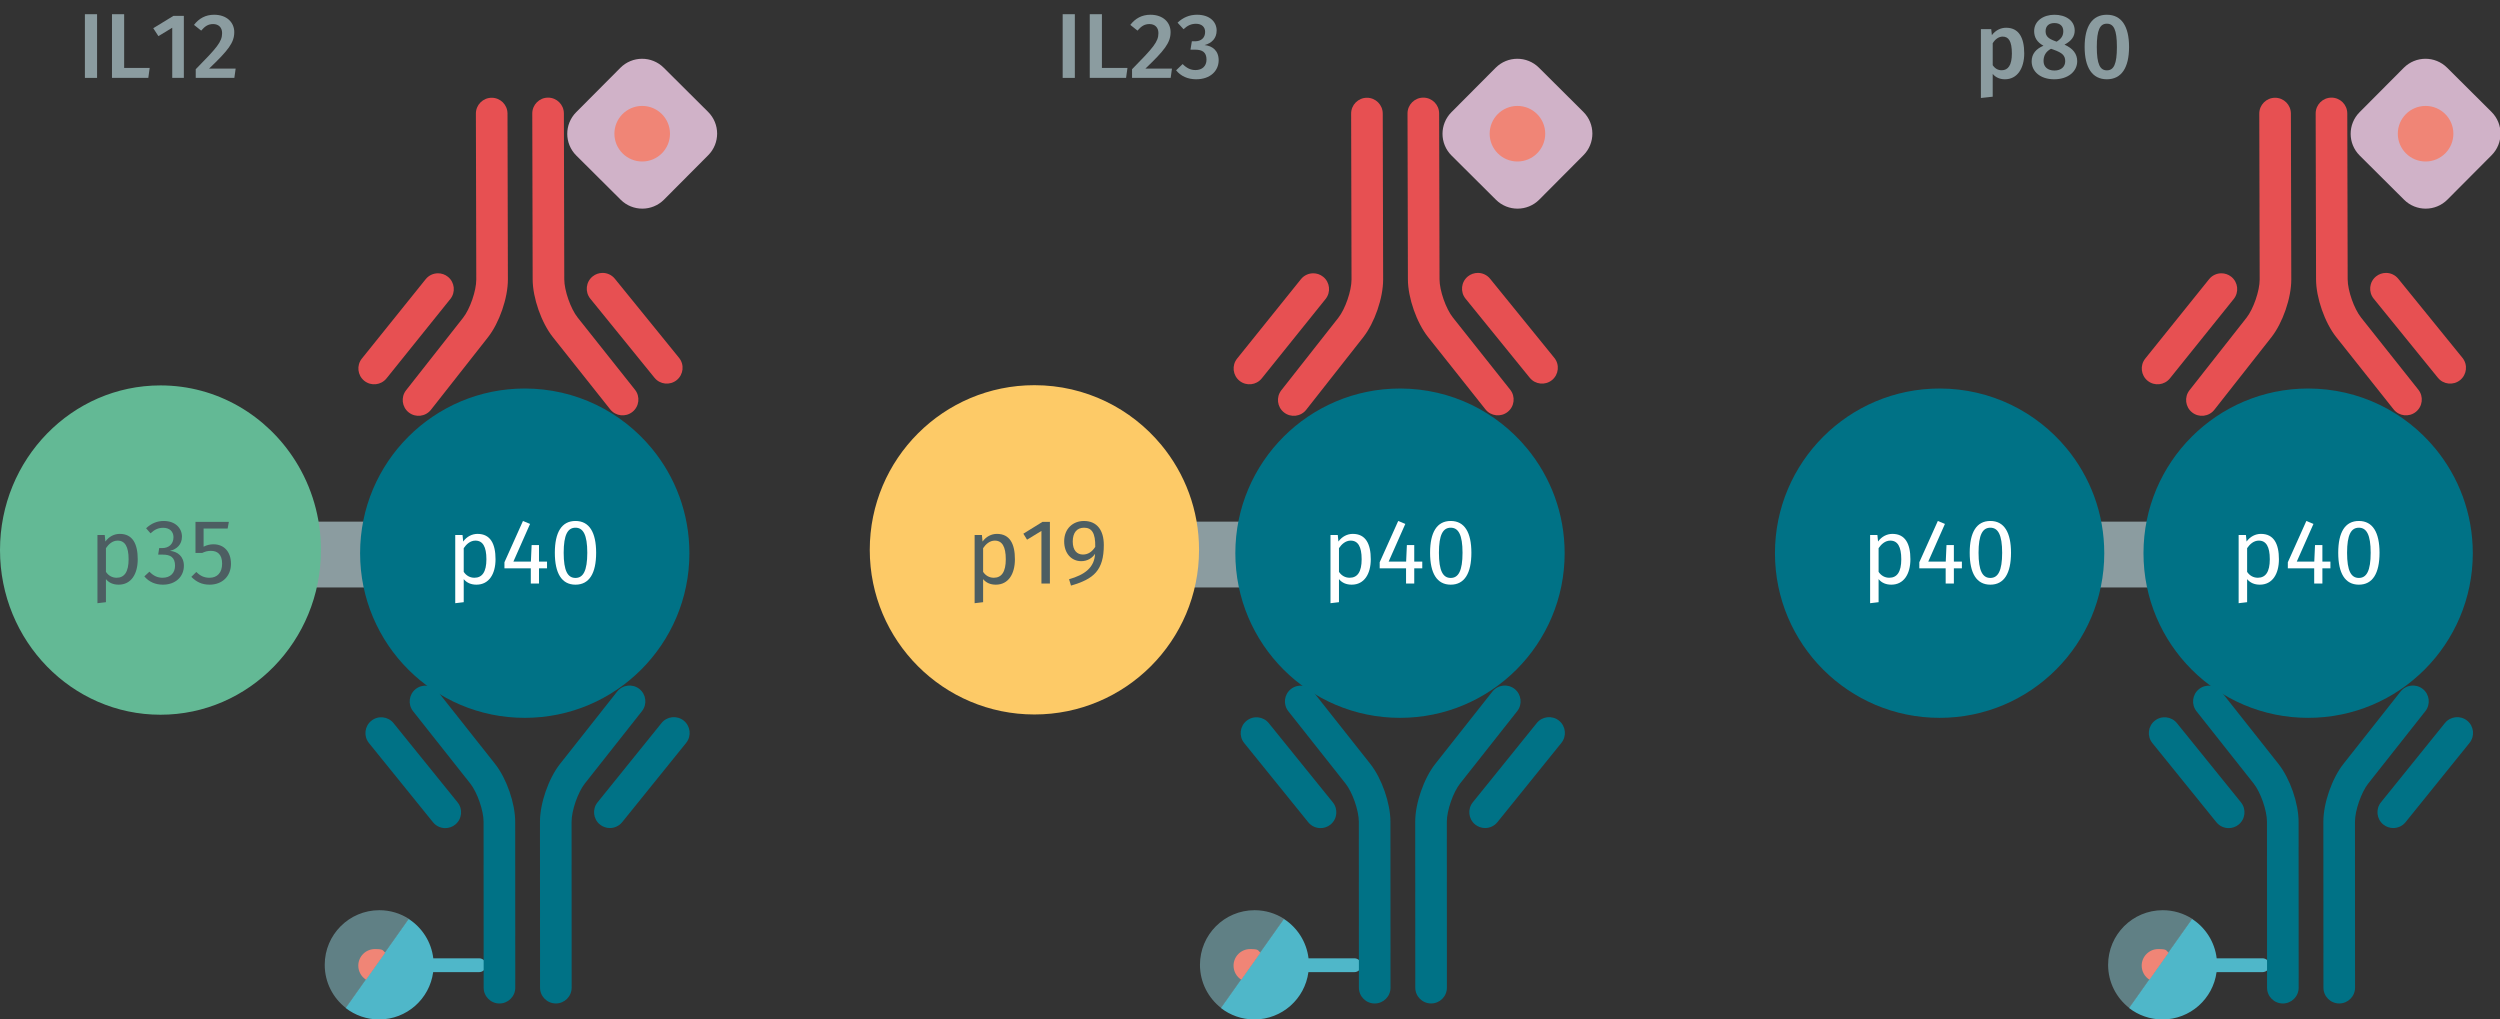 <?xml version="1.0" encoding="UTF-8"?><svg id="Calque_1" xmlns="http://www.w3.org/2000/svg" xmlns:xlink="http://www.w3.org/1999/xlink" viewBox="0 0 379.894 154.914"><rect x="0" y="0" width="379.894" height="154.914" fill="#333333" stroke="none"/><defs><symbol id="antibody-blue_3" viewBox="0 0 51.268 50.266"><g><path d="m21.176,50.266c-1.381,0-2.5-1.119-2.5-2.5v-26.24c0-1.771-1-4.649-2.098-6.038L7.539,4.05c-.856-1.083-.672-2.656.411-3.511,1.084-.856,2.655-.672,3.511.411l9.039,11.438c1.81,2.291,3.175,6.219,3.175,9.138v26.24c0,1.381-1.119,2.5-2.5,2.5Z" fill="#007286"/><path d="m12.623,22.53c-.729,0-1.452-.317-1.946-.929L.555,9.072c-.867-1.074-.7-2.648.374-3.516,1.073-.867,2.648-.701,3.516.374l10.121,12.529c.867,1.074.7,2.648-.374,3.516-.462.374-1.018.555-1.57.555Z" fill="#007286"/><path d="m30.092,50.266c-1.381,0-2.5-1.119-2.5-2.5v-26.24c0-2.919,1.365-6.847,3.175-9.138L39.806.95c.856-1.083,2.428-1.268,3.511-.411,1.083.856,1.268,2.428.411,3.511l-9.039,11.438c-1.098,1.389-2.098,4.268-2.098,6.038v26.24c0,1.381-1.119,2.5-2.5,2.5Z" fill="#007286"/><path d="m38.645,22.53c-.552,0-1.107-.182-1.57-.555-1.074-.868-1.241-2.442-.374-3.516l10.121-12.529c.868-1.074,2.442-1.241,3.516-.374,1.074.868,1.241,2.442.374,3.516l-10.121,12.529c-.494.612-1.217.929-1.946.929Z" fill="#007286"/></g></symbol><symbol id="antibody-red_3" viewBox="0 0 51.268 50.266"><g><path d="m21.176,50.266c-1.381,0-2.5-1.119-2.5-2.5v-26.24c0-1.771-1-4.649-2.098-6.038L7.539,4.05c-.856-1.083-.672-2.656.411-3.511,1.083-.856,2.655-.672,3.511.411l9.039,11.438c1.81,2.291,3.175,6.219,3.175,9.138v26.24c0,1.381-1.119,2.5-2.5,2.5Z" fill="#e75052"/><path d="m12.623,22.53c-.729,0-1.452-.317-1.946-.929L.555,9.072c-.868-1.074-.7-2.648.374-3.516,1.074-.868,2.648-.701,3.516.374l10.122,12.529c.868,1.074.7,2.648-.374,3.516-.463.374-1.018.555-1.57.555Z" fill="#e75052"/><path d="m30.092,50.266c-1.381,0-2.5-1.119-2.5-2.5v-26.24c0-2.919,1.365-6.848,3.175-9.138L39.806.95c.856-1.083,2.428-1.268,3.511-.411,1.083.856,1.268,2.428.411,3.511l-9.039,11.438c-1.098,1.389-2.098,4.267-2.098,6.038v26.24c0,1.381-1.119,2.5-2.5,2.5Z" fill="#e75052"/><path d="m38.645,22.53c-.552,0-1.107-.182-1.57-.555-1.074-.868-1.241-2.442-.374-3.516l10.121-12.529c.868-1.074,2.442-1.241,3.516-.374,1.074.868,1.241,2.442.374,3.516l-10.121,12.529c-.494.612-1.217.929-1.946.929Z" fill="#e75052"/></g></symbol><symbol id="assay-protein-brown" viewBox="0 0 17.008 17.008"><path d="m17.008,8.504c0,4.697-3.807,8.504-8.504,8.504S0,13.201,0,8.504,3.807,0,8.504,0c2.641,0,5,1.204,6.56,3.092,1.214,1.47,1.944,3.356,1.944,5.412Z" fill="#fdca67"/></symbol><symbol id="assay-protein-kinase-cisbio" viewBox="0 0 39.684 39.686"><path d="m39.684,19.843c0,10.959-8.885,19.843-19.842,19.843S0,30.802,0,19.843,8.885,0,19.842,0c6.163,0,11.671,2.811,15.31,7.22,2.831,3.43,4.531,7.827,4.531,12.622Z" fill="#007286"/></symbol><symbol id="assay-protein-kinase-verte" viewBox="0 0 39.684 39.685"><path d="m39.684,19.842c0,10.959-8.885,19.843-19.842,19.843S0,30.801,0,19.842,8.885,0,19.842,0c7.004,0,13.161,3.63,16.693,9.112,1.993,3.094,3.149,6.777,3.149,10.73Z" fill="#63b995"/></symbol><symbol id="fluorophore-acceptor-d2_3" viewBox="0 0 23.696 23.696"><g><path d="m22.277,15.275l-7.002,7.002c-1.893,1.893-4.961,1.893-6.854,0L1.419,15.275c-1.893-1.893-1.893-4.961,0-6.854L8.421,1.419c1.893-1.893,4.961-1.893,6.854,0l7.002,7.002c1.893,1.893,1.893,4.961,0,6.854Z" fill="#d0b2c8"/><circle cx="11.848" cy="11.848" r="4.394" fill="#f08576"/></g></symbol><symbol id="fluorophore-donor-cryptate2_2" viewBox="0 0 17.275 25.512"><g><path d="m1.811,3.307l5.863,4.152,1.988,1.408,6.229,4.412c-1.362,2.107-3.617,3.578-6.229,3.888v7.252c0,.604-.489,1.092-1.092,1.092s-1.092-.489-1.092-1.092v-7.272C3.257,16.581,0,12.974,0,8.599c0-1.994.676-3.83,1.811-5.292Z" fill="#4fb7c9"/><path d="m1.816,3.343C3.396,1.309,5.865,0,8.64,0c4.769,0,8.635,3.866,8.635,8.635,0,1.725-.506,3.332-1.377,4.68L1.816,3.343Z" fill="#8fcfd9" opacity=".5"/><path d="m6.286,6.535c.464-.737,1.285-1.226,2.221-1.226,1.449,0,2.623,1.174,2.623,2.623s-.213,1.183-.568,1.631" fill="#f08576"/></g></symbol></defs><g><path d="m14.75,11.837h-1.849V2.158h1.849v9.679Z" fill="#8b9ca0"/><path d="m18.865,10.324h3.881l-.21,1.513h-5.519V2.158h1.848v8.167Z" fill="#8b9ca0"/><path d="m27.939,11.837h-1.766v-7.62l-2.102,1.274-.783-1.204,3.066-1.877h1.584v9.427Z" fill="#8b9ca0"/><path d="m35.598,4.889c0,1.597-.91,2.759-3.824,5.533h4.035l-.197,1.415h-5.869v-1.316c3.223-3.278,4.007-4.161,4.007-5.491,0-.869-.546-1.373-1.358-1.373-.742,0-1.232.309-1.821.995l-1.093-.869c.756-.98,1.751-1.541,3.054-1.541,1.947,0,3.067,1.177,3.067,2.647Z" fill="#8b9ca0"/></g><g><path d="m163.33,11.837h-1.849V2.158h1.849v9.679Z" fill="#8b9ca0"/><path d="m167.445,10.324h3.881l-.21,1.513h-5.519V2.158h1.848v8.167Z" fill="#8b9ca0"/><path d="m177.878,4.889c0,1.597-.911,2.759-3.824,5.533h4.034l-.196,1.415h-5.869v-1.316c3.222-3.278,4.007-4.161,4.007-5.491,0-.869-.547-1.373-1.359-1.373-.742,0-1.232.309-1.82.995l-1.094-.869c.757-.98,1.752-1.541,3.055-1.541,1.947,0,3.067,1.177,3.067,2.647Z" fill="#8b9ca0"/><path d="m184.878,4.637c0,1.177-.729,1.919-1.835,2.213,1.177.112,2.143.84,2.143,2.297,0,1.611-1.26,2.899-3.418,2.899-1.288,0-2.324-.476-3.053-1.358l.994-.953c.631.63,1.219.911,1.961.911,1.009,0,1.667-.603,1.667-1.583,0-1.121-.63-1.513-1.694-1.513h-.742l.209-1.275h.505c.882,0,1.513-.504,1.513-1.429,0-.771-.547-1.233-1.387-1.233-.729,0-1.303.267-1.891.827l-.911-.995c.841-.798,1.821-1.205,2.956-1.205,1.947,0,2.983,1.092,2.983,2.395Z" fill="#8b9ca0"/></g><g><path d="m307.597,8.111c0,2.269-1.051,3.936-2.928,3.936-.757,0-1.401-.266-1.862-.812v3.46l-1.793.196V4.427h1.568l.098.911c.588-.771,1.373-1.121,2.172-1.121,1.933,0,2.745,1.527,2.745,3.894Zm-1.877.014c0-1.877-.505-2.563-1.401-2.563-.63,0-1.162.435-1.512,1.009v3.333c.35.518.798.771,1.357.771.98,0,1.556-.756,1.556-2.549Z" fill="#8b9ca0"/><path d="m315.646,9.302c0,1.541-1.359,2.745-3.502,2.745-2.115,0-3.418-1.19-3.418-2.717,0-1.149.672-1.905,1.793-2.381-1.009-.546-1.415-1.303-1.415-2.227,0-1.541,1.401-2.479,3.081-2.479,1.668,0,3.082.84,3.082,2.41,0,.868-.49,1.583-1.555,2.129,1.289.574,1.934,1.4,1.934,2.521Zm-1.821,0c0-.883-.462-1.275-1.724-1.737l-.434-.154c-.756.406-1.135,1.008-1.135,1.863,0,.896.645,1.443,1.652,1.443,1.051,0,1.64-.602,1.64-1.415Zm-2.983-4.553c0,.799.504,1.148,1.414,1.485l.267.098c.742-.462,1.009-.925,1.009-1.597,0-.743-.463-1.233-1.346-1.233-.812,0-1.344.42-1.344,1.247Z" fill="#8b9ca0"/><path d="m323.527,7.13c0,3.152-1.148,4.917-3.375,4.917-2.213,0-3.376-1.765-3.376-4.917s1.163-4.889,3.376-4.889c2.227,0,3.375,1.751,3.375,4.889Zm-4.902,0c0,2.633.49,3.558,1.527,3.558s1.527-.896,1.527-3.558c0-2.647-.491-3.53-1.527-3.53s-1.527.924-1.527,3.53Z" fill="#8b9ca0"/></g><g><g><rect x="30.219" y="79.268" width="35" height="10" fill="#8b9ca0"/><use width="39.684" height="39.686" transform="translate(54.719 59.038) scale(1.261)" xlink:href="#assay-protein-kinase-cisbio"/><use width="39.684" height="39.685" transform="translate(0 58.566) scale(1.229 1.261)" xlink:href="#assay-protein-kinase-verte"/><g><use width="23.696" height="23.696" transform="translate(108.946 8.906) rotate(89.866) scale(.961)" xlink:href="#fluorophore-acceptor-d2_3"/><use width="51.268" height="50.266" transform="translate(103.742 63.093) rotate(179.866) scale(.961)" xlink:href="#antibody-red_3"/></g><g><use width="17.275" height="25.512" transform="translate(49.348 154.918) rotate(-90.026) scale(.961)" xlink:href="#fluorophore-donor-cryptate2_2"/><use width="51.268" height="50.266" transform="translate(55.527 104.192) rotate(-.026) scale(.961)" xlink:href="#antibody-blue_3"/></g></g><g><path d="m75.3,84.979c0,2.241-.995,3.866-2.899,3.866-.799,0-1.457-.266-1.934-.84v3.502l-1.289.154v-10.365h1.107l.098.994c.547-.756,1.345-1.162,2.186-1.162,1.961,0,2.731,1.526,2.731,3.852Zm-1.387,0c0-1.919-.561-2.829-1.667-2.829-.785,0-1.387.56-1.779,1.148v3.6c.379.575.953.896,1.625.896,1.177,0,1.821-.882,1.821-2.815Z" fill="#fff"/><path d="m83.125,86.365h-1.219v2.312h-1.246v-2.312h-4.006v-.924l2.815-6.275,1.079.448-2.536,5.729h2.661l.112-2.521h1.12v2.521h1.219v1.022Z" fill="#fff"/><path d="m90.588,83.998c0,3.11-1.037,4.847-3.139,4.847s-3.137-1.737-3.137-4.847,1.036-4.833,3.137-4.833,3.139,1.737,3.139,4.833Zm-4.932,0c0,2.76.617,3.824,1.793,3.824,1.163,0,1.793-1.064,1.793-3.824,0-2.745-.63-3.81-1.793-3.81-1.176,0-1.793,1.064-1.793,3.81Z" fill="#fff"/></g><g><path d="m20.93,84.979c0,2.241-.994,3.866-2.9,3.866-.798,0-1.456-.266-1.932-.84v3.502l-1.289.154v-10.365h1.106l.098.994c.546-.756,1.345-1.162,2.186-1.162,1.961,0,2.731,1.526,2.731,3.852Zm-1.387,0c0-1.919-.561-2.829-1.667-2.829-.784,0-1.387.56-1.778,1.148v3.6c.377.575.951.896,1.624.896,1.177,0,1.821-.882,1.821-2.815Z" fill="#4d5e62"/><path d="m27.648,81.547c0,1.19-.77,1.905-1.82,2.157,1.176.112,2.115.854,2.115,2.27,0,1.639-1.247,2.871-3.193,2.871-1.121,0-2.102-.406-2.816-1.261l.771-.714c.616.644,1.247.924,2.003.924,1.177,0,1.891-.728,1.891-1.835,0-1.288-.729-1.681-1.862-1.681h-.7l.154-.994h.476c.925,0,1.695-.561,1.695-1.653,0-.882-.616-1.429-1.556-1.429-.742,0-1.303.252-1.933.841l-.673-.771c.799-.743,1.668-1.107,2.676-1.107,1.793,0,2.773,1.121,2.773,2.381Z" fill="#4d5e62"/><path d="m34.593,80.314h-3.656v2.759c.49-.252.995-.364,1.499-.364,1.583,0,2.662,1.107,2.662,2.97s-1.303,3.166-3.25,3.166c-1.191,0-2.045-.448-2.773-1.19l.756-.742c.588.588,1.19.882,2.003.882,1.177,0,1.919-.77,1.919-2.143,0-1.443-.742-1.947-1.709-1.947-.504,0-.883.112-1.33.322h-1.009v-4.721h5.071l-.183,1.009Z" fill="#4d5e62"/></g></g><g><g><rect x="163.219" y="79.268" width="35" height="10" fill="#8b9ca0"/><use width="39.684" height="39.686" transform="translate(187.719 59.038) scale(1.261)" xlink:href="#assay-protein-kinase-cisbio"/><g><use width="23.696" height="23.696" transform="translate(241.946 8.906) rotate(89.866) scale(.961)" xlink:href="#fluorophore-acceptor-d2_3"/><use width="51.268" height="50.266" transform="translate(236.742 63.093) rotate(179.866) scale(.961)" xlink:href="#antibody-red_3"/></g><g><use width="17.275" height="25.512" transform="translate(182.348 154.918) rotate(-90.026) scale(.961)" xlink:href="#fluorophore-donor-cryptate2_2"/><use width="51.268" height="50.266" transform="translate(188.527 104.192) rotate(-.026) scale(.961)" xlink:href="#antibody-blue_3"/></g><use width="17.008" height="17.008" transform="translate(132.167 58.532) scale(2.942)" xlink:href="#assay-protein-brown"/></g><g><path d="m208.3,84.979c0,2.241-.995,3.866-2.899,3.866-.799,0-1.457-.266-1.934-.84v3.502l-1.289.154v-10.365h1.107l.098.994c.547-.756,1.345-1.162,2.186-1.162,1.961,0,2.731,1.526,2.731,3.852Zm-1.387,0c0-1.919-.561-2.829-1.667-2.829-.785,0-1.387.56-1.779,1.148v3.6c.379.575.953.896,1.625.896,1.177,0,1.821-.882,1.821-2.815Z" fill="#fff"/><path d="m216.125,86.365h-1.219v2.312h-1.246v-2.312h-4.006v-.924l2.815-6.275,1.079.448-2.536,5.729h2.661l.112-2.521h1.12v2.521h1.219v1.022Z" fill="#fff"/><path d="m223.588,83.998c0,3.11-1.037,4.847-3.139,4.847s-3.137-1.737-3.137-4.847,1.036-4.833,3.137-4.833,3.139,1.737,3.139,4.833Zm-4.932,0c0,2.76.617,3.824,1.793,3.824,1.163,0,1.793-1.064,1.793-3.824,0-2.745-.63-3.81-1.793-3.81-1.176,0-1.793,1.064-1.793,3.81Z" fill="#fff"/></g><g><path d="m154.224,84.979c0,2.241-.995,3.866-2.899,3.866-.799,0-1.457-.266-1.934-.84v3.502l-1.289.154v-10.365h1.107l.098.994c.547-.756,1.345-1.162,2.186-1.162,1.961,0,2.731,1.526,2.731,3.852Zm-1.387,0c0-1.919-.561-2.829-1.667-2.829-.785,0-1.387.56-1.779,1.148v3.6c.379.575.953.896,1.625.896,1.177,0,1.821-.882,1.821-2.815Z" fill="#4d5e62"/><path d="m159.542,88.677h-1.288v-7.998l-2.186,1.331-.561-.911,2.899-1.793h1.135v9.371Z" fill="#4d5e62"/><path d="m167.733,82.808c0,3.88-1.541,5.183-4.987,6.177l-.294-.966c2.354-.673,3.853-1.751,3.95-3.866-.406.63-1.148,1.121-2.102,1.121-1.456,0-2.591-1.149-2.591-3.012,0-1.961,1.372-3.096,2.997-3.096,2.018,0,3.026,1.443,3.026,3.642Zm-1.303.294c.042-2.115-.532-2.913-1.695-2.913-1.093,0-1.723.756-1.723,2.101s.644,1.976,1.555,1.976c.798,0,1.401-.448,1.863-1.163Z" fill="#4d5e62"/></g></g><g><g><rect x="301.219" y="79.268" width="35" height="10" fill="#8b9ca0"/><use width="39.684" height="39.686" transform="translate(325.719 59.038) scale(1.261)" xlink:href="#assay-protein-kinase-cisbio"/><use width="39.684" height="39.686" transform="translate(269.719 59.038) scale(1.261)" xlink:href="#assay-protein-kinase-cisbio"/><g><use width="23.696" height="23.696" transform="translate(379.946 8.906) rotate(89.866) scale(.961)" xlink:href="#fluorophore-acceptor-d2_3"/><use width="51.268" height="50.266" transform="translate(374.742 63.093) rotate(179.866) scale(.961)" xlink:href="#antibody-red_3"/></g><g><use width="17.275" height="25.512" transform="translate(320.348 154.918) rotate(-90.026) scale(.961)" xlink:href="#fluorophore-donor-cryptate2_2"/><use width="51.268" height="50.266" transform="translate(326.527 104.192) rotate(-.026) scale(.961)" xlink:href="#antibody-blue_3"/></g></g><g><path d="m346.3,84.979c0,2.241-.995,3.866-2.899,3.866-.799,0-1.457-.266-1.934-.84v3.502l-1.289.154v-10.365h1.107l.098.994c.547-.756,1.345-1.162,2.186-1.162,1.961,0,2.731,1.526,2.731,3.852Zm-1.387,0c0-1.919-.561-2.829-1.667-2.829-.785,0-1.387.56-1.779,1.148v3.6c.379.575.953.896,1.625.896,1.177,0,1.821-.882,1.821-2.815Z" fill="#fff"/><path d="m354.125,86.365h-1.219v2.312h-1.246v-2.312h-4.006v-.924l2.815-6.275,1.079.448-2.536,5.729h2.661l.112-2.521h1.12v2.521h1.219v1.022Z" fill="#fff"/><path d="m361.588,83.998c0,3.11-1.037,4.847-3.139,4.847s-3.137-1.737-3.137-4.847,1.036-4.833,3.137-4.833,3.139,1.737,3.139,4.833Zm-4.932,0c0,2.76.617,3.824,1.793,3.824,1.163,0,1.793-1.064,1.793-3.824,0-2.745-.63-3.81-1.793-3.81-1.176,0-1.793,1.064-1.793,3.81Z" fill="#fff"/></g><g><path d="m290.3,84.979c0,2.241-.995,3.866-2.899,3.866-.799,0-1.457-.266-1.934-.84v3.502l-1.289.154v-10.365h1.107l.098.994c.547-.756,1.345-1.162,2.186-1.162,1.961,0,2.731,1.526,2.731,3.852Zm-1.387,0c0-1.919-.561-2.829-1.667-2.829-.785,0-1.387.56-1.779,1.148v3.6c.379.575.953.896,1.625.896,1.177,0,1.821-.882,1.821-2.815Z" fill="#fff"/><path d="m298.125,86.365h-1.219v2.312h-1.246v-2.312h-4.006v-.924l2.815-6.275,1.079.448-2.536,5.729h2.661l.112-2.521h1.12v2.521h1.219v1.022Z" fill="#fff"/><path d="m305.588,83.998c0,3.11-1.037,4.847-3.139,4.847s-3.137-1.737-3.137-4.847,1.036-4.833,3.137-4.833,3.139,1.737,3.139,4.833Zm-4.932,0c0,2.76.617,3.824,1.793,3.824,1.163,0,1.793-1.064,1.793-3.824,0-2.745-.63-3.81-1.793-3.81-1.176,0-1.793,1.064-1.793,3.81Z" fill="#fff"/></g></g></svg>